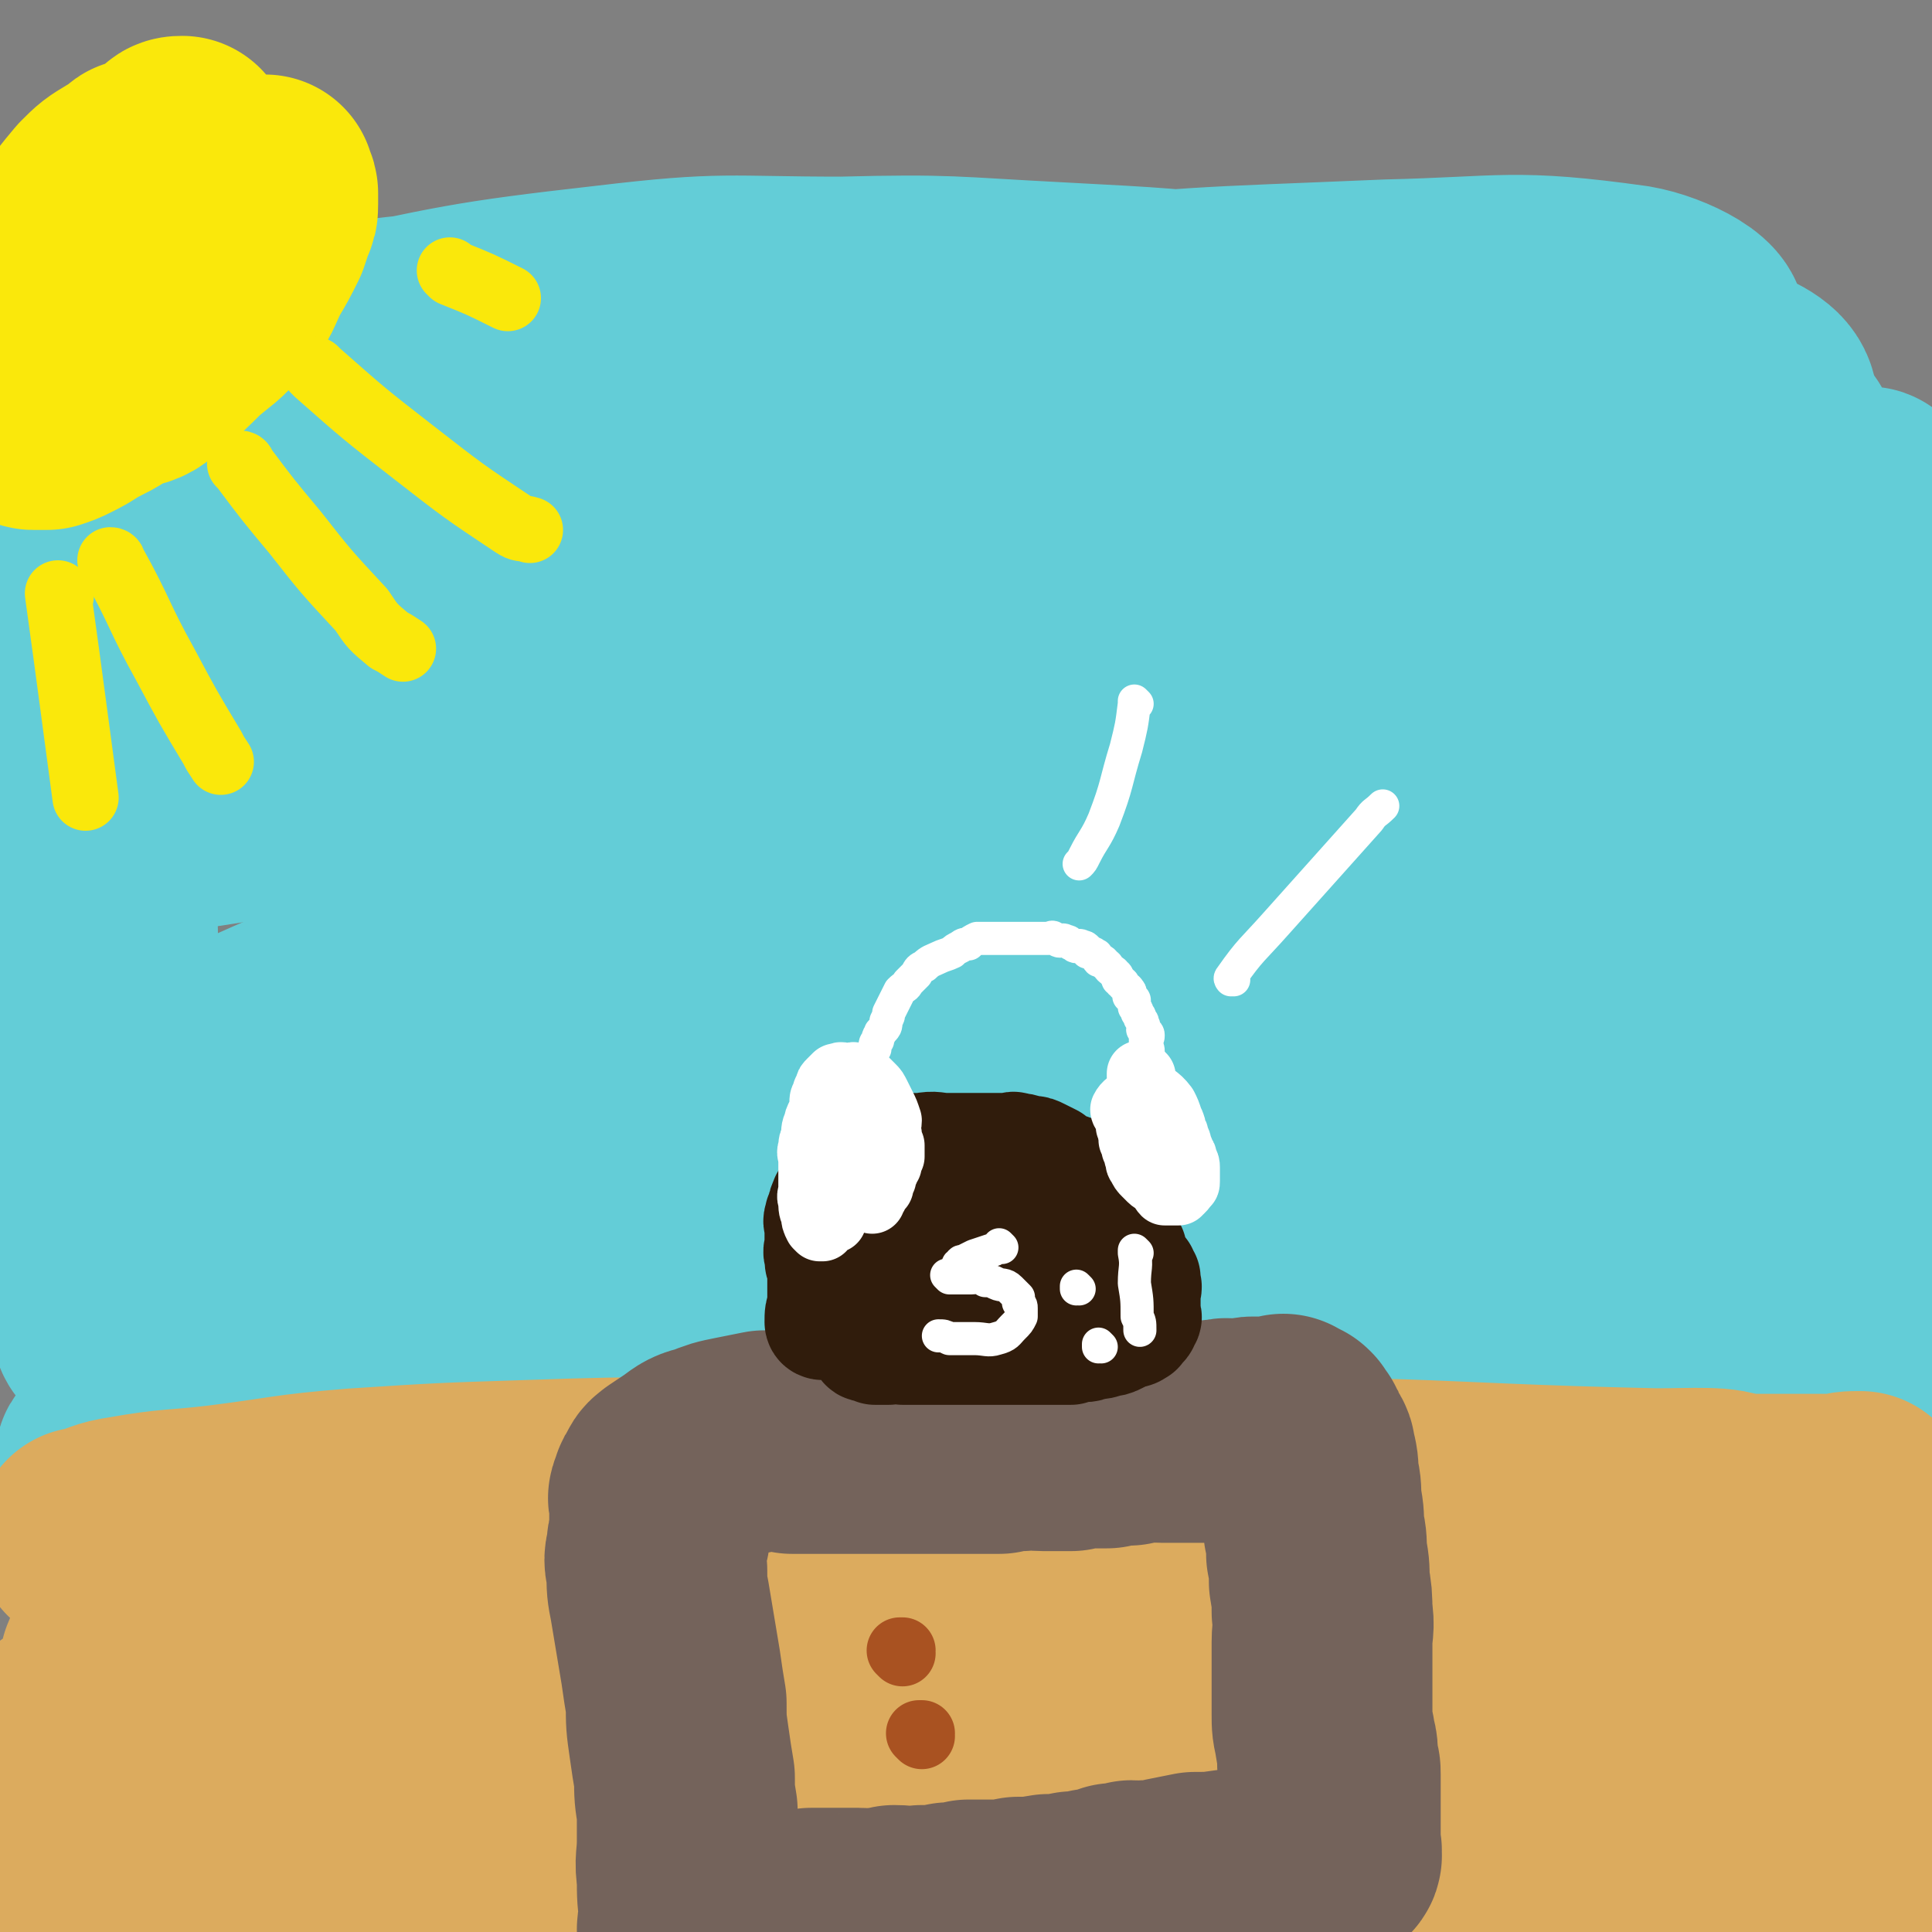 <svg viewBox='0 0 700 700' version='1.1' xmlns='http://www.w3.org/2000/svg' xmlns:xlink='http://www.w3.org/1999/xlink'><rect x="0" y="0" width="700" height="700" fill="#808080" stroke="none"/><g fill='none' stroke='#63CDD7' stroke-width='80' stroke-linecap='round' stroke-linejoin='round'><path d='M43,146c0,0 0,-1 -1,-1 0,0 1,1 1,1 0,0 0,0 0,0 0,0 -1,-1 -1,-1 36,-10 36,-12 73,-20 53,-11 53,-12 106,-18 42,-5 42,-3 84,-3 39,-1 39,0 78,2 38,2 38,2 76,6 31,3 31,3 62,7 21,3 21,3 42,8 9,2 14,2 18,6 2,1 -3,3 -6,4 -26,2 -27,1 -53,0 -51,-2 -51,-3 -102,-6 -57,-3 -57,-3 -114,-5 -51,-1 -51,-1 -101,0 -43,0 -43,0 -85,2 -23,0 -23,1 -46,2 -4,0 -11,0 -8,-1 8,-2 14,-2 29,-4 45,-6 45,-7 92,-10 65,-5 65,-6 130,-6 75,0 75,0 149,4 58,4 59,2 115,12 31,6 56,11 59,20 3,6 -23,7 -46,9 -44,5 -44,5 -89,6 -66,3 -66,1 -133,2 -59,1 -59,1 -118,2 -31,1 -32,1 -63,1 -15,0 -21,2 -30,-1 -3,-1 2,-6 6,-7 33,-13 33,-14 68,-21 64,-14 64,-14 129,-21 69,-8 69,-7 139,-10 43,-1 45,-4 88,2 12,2 29,11 22,15 -23,11 -41,8 -81,14 -77,10 -77,9 -155,18 -71,8 -71,8 -143,18 -50,7 -50,7 -100,16 -28,5 -29,4 -56,12 -2,0 -4,4 -2,4 29,-1 31,-3 63,-5 72,-4 72,-5 144,-7 79,-3 79,-3 158,-3 56,1 57,-1 113,5 29,3 74,11 57,14 -62,10 -107,6 -214,11 -75,4 -75,3 -150,7 -92,5 -104,9 -185,12 -5,0 5,-5 12,-6 152,-18 152,-22 305,-32 77,-5 78,-1 155,2 43,2 79,4 86,9 5,4 -31,6 -62,9 -64,5 -64,3 -129,7 -77,5 -78,4 -155,10 -62,6 -62,7 -124,14 -41,4 -41,4 -82,10 -3,0 -10,2 -7,2 41,-5 48,-7 96,-12 84,-7 84,-8 169,-12 79,-3 79,-2 157,-1 47,0 47,1 94,5 22,2 34,1 45,6 4,2 -7,6 -16,8 -44,6 -45,5 -90,8 -80,4 -80,1 -160,6 -84,4 -84,4 -168,11 -57,6 -58,5 -115,14 -32,5 -31,7 -63,15 '/><path d='M481,322c0,0 0,-1 -1,-1 -29,2 -29,2 -58,5 -78,7 -78,4 -155,14 -41,5 -42,5 -82,15 -20,4 -41,12 -38,13 3,2 25,-3 50,-7 50,-8 50,-9 100,-17 61,-10 61,-12 123,-19 52,-7 52,-6 105,-9 27,-1 27,-1 54,0 7,0 16,-1 14,2 -2,4 -10,8 -22,11 -40,13 -40,13 -81,22 -63,13 -63,11 -127,22 -61,10 -61,10 -122,20 -67,10 -67,11 -134,19 -3,1 -7,-1 -5,-2 19,-9 22,-11 46,-18 56,-17 56,-19 114,-31 65,-14 66,-14 132,-22 51,-7 51,-6 103,-8 37,-2 37,-1 74,0 9,0 19,-1 18,2 -2,4 -12,7 -25,11 -46,12 -46,12 -92,22 -69,13 -70,12 -139,23 -66,12 -66,12 -132,22 -60,10 -60,10 -119,19 -41,7 -82,21 -82,13 1,-9 39,-31 84,-47 65,-24 66,-25 135,-32 146,-16 147,-14 293,-14 45,0 86,7 89,15 2,7 -39,12 -78,15 -60,6 -61,2 -121,5 -70,2 -70,2 -139,5 -52,2 -52,3 -104,5 -52,2 -67,6 -104,2 -7,-1 6,-7 15,-11 38,-17 38,-18 78,-31 69,-21 69,-20 140,-36 59,-14 59,-14 119,-24 51,-7 52,-8 103,-10 41,-3 41,-1 82,0 17,1 21,-1 33,4 3,1 1,7 -3,8 -30,11 -32,11 -65,16 -61,10 -61,8 -123,15 -67,8 -67,7 -134,17 -55,7 -55,8 -109,17 -32,5 -32,5 -63,10 -8,2 -19,4 -17,3 5,-1 16,-4 32,-7 49,-9 49,-12 99,-18 69,-8 69,-11 139,-10 112,1 115,-2 225,14 27,4 61,17 48,26 -32,22 -67,23 -137,34 -65,11 -66,5 -131,10 -61,5 -61,5 -121,10 -70,6 -70,7 -141,12 -3,0 -11,0 -7,-1 70,-21 76,-26 154,-41 69,-14 70,-12 140,-18 54,-5 54,-4 108,-4 32,-1 33,-1 65,2 6,0 14,1 11,3 -8,6 -16,9 -35,13 -47,11 -48,10 -97,17 -55,8 -55,7 -111,12 -44,4 -44,4 -88,6 -46,2 -50,3 -92,3 -2,0 2,-3 4,-3 29,-8 29,-9 59,-14 61,-10 61,-11 122,-16 61,-6 61,-7 123,-7 62,0 63,-1 125,6 38,5 39,6 76,16 11,3 13,4 21,10 2,2 2,6 -1,7 -16,9 -17,12 -37,14 -54,7 -55,3 -110,5 -74,3 -74,3 -147,6 -66,2 -66,2 -131,4 -35,1 -35,2 -70,1 -19,0 -19,-1 -38,-1 -4,-1 -4,0 -8,0 '/><path d='M462,408c0,0 -1,-1 -1,-1 0,0 0,0 0,1 0,0 0,0 0,0 1,0 1,-1 0,-1 -33,11 -33,14 -66,24 -59,17 -60,17 -120,29 -33,7 -33,5 -67,9 -19,2 -19,2 -37,3 -2,1 -6,1 -4,0 13,-4 16,-6 34,-10 47,-10 47,-11 95,-17 64,-8 64,-8 129,-10 59,-1 60,-2 120,3 47,3 48,3 94,13 24,5 25,6 46,17 4,2 8,7 4,9 -16,5 -21,4 -42,5 -60,2 -61,0 -121,2 -74,2 -74,1 -148,4 -55,3 -55,3 -110,6 -79,6 -80,5 -159,12 -20,2 -20,1 -39,7 -17,5 -22,8 -31,15 -3,2 3,2 7,4 3,1 3,1 5,2 '/><path d='M47,462c0,0 -1,0 -1,-1 -4,-56 -3,-57 -7,-113 0,-13 0,-13 -1,-25 -1,-28 0,-28 -1,-55 0,-5 0,-5 -1,-11 0,-5 -1,-5 -1,-11 0,-2 0,-2 0,-5 0,0 0,-1 0,0 0,3 0,3 0,7 -1,18 0,18 -1,36 -2,27 -2,27 -3,54 -2,30 -3,30 -3,60 -1,22 -1,22 1,44 1,14 2,14 4,27 1,4 1,4 3,9 1,2 1,3 2,4 0,0 0,-2 0,-4 -3,-11 -3,-11 -6,-22 -5,-17 -6,-17 -11,-35 -7,-25 -8,-25 -14,-51 -5,-26 -5,-26 -9,-53 -2,-20 -1,-20 -2,-40 0,0 0,0 0,-1 '/><path d='M52,414c0,0 0,-1 -1,-1 0,0 1,0 1,1 0,0 0,0 0,0 -5,-15 -6,-15 -9,-29 -12,-45 -14,-45 -21,-90 -4,-19 -1,-19 -2,-39 0,-20 0,-20 0,-40 0,-20 -1,-20 -1,-39 -1,-12 0,-12 0,-24 0,-9 0,-9 -1,-18 0,-5 -1,-5 -1,-11 0,-2 0,-2 0,-3 0,-1 0,-1 0,-1 0,0 0,1 0,2 0,8 -1,8 0,16 2,17 1,17 5,34 4,17 4,17 9,35 4,11 4,11 9,22 3,7 3,7 8,12 1,3 1,4 4,5 2,0 2,0 4,-2 4,-3 5,-3 7,-7 4,-9 3,-9 4,-19 0,-11 0,-12 -2,-23 -1,-10 -1,-10 -4,-19 -1,-7 -1,-7 -4,-13 -1,-2 -2,-3 -2,-4 0,0 1,1 3,2 3,2 3,2 6,4 '/><path d='M627,391c-1,0 -1,-1 -1,-1 0,0 0,0 0,1 0,0 0,0 0,0 0,0 0,-1 0,-1 0,0 0,0 0,1 0,0 0,0 0,0 12,-22 13,-21 24,-43 12,-27 13,-27 22,-55 5,-18 3,-19 5,-37 2,-16 2,-17 2,-33 0,-13 0,-13 0,-26 0,-6 0,-6 -1,-12 0,-2 0,-2 -1,-4 0,-1 0,-1 -1,-1 -3,0 -3,0 -6,2 -4,3 -4,4 -7,9 -6,13 -7,13 -11,27 -5,18 -5,18 -6,36 -2,19 -1,19 1,38 2,18 3,18 7,36 2,12 3,12 6,24 2,5 2,5 4,10 0,3 0,3 1,5 0,1 0,2 0,2 0,-2 0,-3 0,-6 0,-12 0,-12 -1,-24 -1,-21 -1,-21 -3,-42 -2,-21 -2,-21 -4,-41 -2,-21 -2,-21 -5,-43 -2,-15 -2,-15 -3,-31 -1,-7 -2,-7 -2,-15 0,-3 0,-3 0,-6 0,-1 0,-1 0,-1 0,0 0,0 0,0 1,6 1,6 2,11 3,17 4,17 7,33 3,19 3,19 6,37 4,26 5,25 9,51 3,27 3,27 6,53 2,12 2,12 4,23 '/></g>
<g fill='none' stroke='#DCAB5E' stroke-width='80' stroke-linecap='round' stroke-linejoin='round'><path d='M468,598c0,0 -1,-1 -1,-1 0,0 0,0 0,0 0,0 0,0 0,0 -19,-1 -19,-2 -39,-3 -46,-3 -46,-5 -93,-5 -52,-1 -52,0 -104,2 -49,3 -49,4 -98,7 -30,2 -30,2 -61,4 -13,1 -13,1 -27,2 -2,0 -6,0 -5,-1 3,0 7,0 13,-2 31,-5 31,-6 62,-11 59,-10 58,-11 117,-17 54,-6 54,-6 108,-8 53,-1 54,0 107,1 37,0 38,0 75,3 16,1 16,1 32,3 5,1 9,2 9,2 -1,1 -5,1 -11,1 -28,1 -28,1 -56,1 -53,-1 -53,-2 -106,-1 -59,0 -59,0 -118,3 -47,2 -47,2 -94,6 -37,4 -37,4 -74,9 -20,2 -20,3 -39,6 -3,0 -8,1 -6,0 7,-1 12,-1 24,-4 41,-8 41,-9 82,-17 60,-12 59,-14 120,-22 65,-10 65,-12 131,-15 92,-4 92,0 184,2 14,0 25,-1 29,2 2,2 -9,7 -18,8 -40,5 -41,3 -81,6 -66,4 -66,3 -131,7 -62,4 -62,3 -123,8 -42,3 -42,3 -85,7 -27,3 -27,3 -53,6 -9,1 -17,1 -18,1 -1,-1 7,-1 15,-3 35,-7 35,-8 70,-14 53,-9 52,-11 105,-17 49,-6 50,-7 99,-8 76,-1 76,0 152,3 13,0 13,1 26,3 8,2 7,3 15,6 1,0 2,-1 2,0 0,0 -1,0 -3,0 -15,3 -15,3 -30,4 -33,3 -33,2 -66,4 -51,3 -51,2 -102,7 -45,3 -45,4 -90,9 -32,4 -33,4 -65,9 -16,3 -16,3 -31,7 -5,1 -9,2 -9,2 2,1 7,0 13,0 31,-2 31,-3 62,-5 50,-3 50,-4 99,-5 48,-1 49,-3 97,1 76,7 76,8 151,20 10,2 23,4 19,7 -7,7 -20,10 -42,13 -44,7 -45,4 -90,7 -61,4 -61,2 -123,6 -54,4 -54,4 -107,9 -47,4 -47,4 -94,9 -22,2 -22,3 -45,6 -4,0 -10,1 -9,0 2,0 8,-1 16,-3 31,-5 31,-6 62,-11 51,-7 51,-8 102,-12 59,-5 59,-5 117,-5 54,1 54,2 108,7 33,3 33,4 65,11 19,4 18,5 37,11 5,1 6,1 10,4 1,1 -1,2 -2,2 -18,2 -18,2 -36,2 -41,1 -41,1 -82,1 -51,1 -51,0 -102,1 -50,1 -50,2 -101,4 -54,2 -54,2 -109,3 -3,1 -7,0 -5,0 7,-2 11,-3 23,-5 33,-5 33,-6 66,-11 51,-6 51,-7 102,-11 51,-3 52,-4 103,-2 61,2 61,4 121,11 10,1 18,3 19,5 1,2 -8,1 -15,2 -31,0 -31,1 -61,0 -48,-1 -48,-3 -96,-4 -55,-1 -55,-2 -110,-2 -58,0 -58,0 -115,2 -40,0 -40,0 -80,3 -24,1 -24,2 -48,3 -11,1 -12,2 -23,2 0,0 -1,-1 0,-2 18,-3 19,-3 38,-6 44,-7 44,-9 88,-14 50,-5 51,-5 101,-5 37,-1 38,0 75,3 23,2 23,2 46,7 8,2 15,3 16,6 1,3 -6,4 -13,5 -28,6 -29,6 -58,8 -46,4 -46,3 -92,3 -49,1 -49,1 -98,0 -48,0 -48,0 -97,-2 -34,-1 -34,-1 -69,-5 -14,-1 -14,-1 -28,-4 -6,-1 -6,0 -11,-2 -3,-2 -5,-3 -4,-6 2,-10 1,-13 9,-21 17,-16 18,-18 40,-27 26,-12 27,-10 55,-16 24,-5 24,-6 48,-7 14,-1 14,0 29,1 6,0 6,0 13,2 2,0 2,1 4,2 1,0 1,0 2,1 0,0 1,-1 1,-1 0,1 1,1 1,1 -4,2 -5,3 -10,4 -15,3 -16,3 -31,6 -18,3 -18,3 -36,6 -19,3 -19,4 -39,6 -13,1 -13,0 -26,0 -4,1 -4,1 -8,0 -1,0 -1,-1 0,-1 14,-8 15,-9 31,-14 31,-11 31,-11 62,-19 38,-9 38,-10 77,-16 31,-6 31,-5 62,-8 13,-2 14,-2 25,-1 1,0 0,1 -1,1 -17,3 -17,3 -34,4 -28,4 -28,4 -56,6 -29,2 -29,2 -57,3 -24,1 -24,1 -47,2 -17,0 -17,0 -34,0 -7,0 -7,0 -14,0 -3,0 -3,0 -7,0 0,0 1,0 0,0 0,0 0,0 0,0 0,0 0,0 0,0 0,0 0,-1 -1,-1 0,0 1,0 1,1 0,0 0,0 0,0 2,-1 2,-1 4,-2 8,-2 8,-3 16,-4 15,-3 15,-3 31,-4 16,-2 16,-2 32,-3 22,-1 22,-1 45,-2 22,0 22,0 45,1 21,0 21,-1 42,0 21,0 21,1 43,2 21,0 21,0 42,1 18,0 18,0 36,0 19,-1 19,0 38,0 17,0 17,0 34,0 15,-1 15,-1 31,-2 16,-2 16,-2 33,-3 14,-1 14,-1 28,-2 10,-1 10,-2 20,-3 10,-2 10,-2 20,-3 10,-2 11,-1 21,-2 8,-1 8,-1 17,-1 6,-1 6,-1 11,-1 4,-1 4,-1 7,-1 2,-1 2,0 4,0 1,0 1,0 2,0 1,-1 1,-1 2,-1 3,-1 3,-1 5,-1 2,-1 2,0 5,0 1,0 1,0 2,0 0,0 0,0 0,0 0,0 0,-1 0,-1 -4,0 -4,0 -7,1 -14,0 -14,0 -28,0 -21,0 -21,0 -43,0 -25,-1 -25,-1 -51,-1 -25,-1 -24,-2 -49,-3 -30,0 -30,0 -60,1 -33,0 -33,0 -67,0 -28,0 -28,-1 -57,0 -33,0 -33,0 -67,2 -30,1 -30,1 -61,2 -22,1 -22,1 -44,2 -15,0 -15,0 -31,1 -9,0 -9,0 -19,1 -7,0 -7,0 -14,1 -5,0 -5,-1 -11,0 -5,0 -5,1 -10,2 -3,0 -3,0 -6,0 -3,1 -3,1 -6,2 -2,0 -2,0 -5,1 -1,0 -1,0 -3,1 -1,0 -1,0 -3,0 0,0 0,0 -1,0 0,0 0,0 0,0 0,0 0,0 1,0 7,-2 7,-3 14,-4 17,-3 17,-2 34,-4 24,-3 24,-4 49,-6 31,-2 31,-2 62,-3 30,-1 30,-1 59,-1 30,0 30,-1 60,1 58,3 58,3 115,7 22,2 22,3 44,5 39,3 39,3 78,6 13,0 13,0 26,1 11,0 11,0 22,1 9,0 9,0 18,0 8,-1 8,0 16,0 6,0 6,0 12,0 4,0 4,0 8,0 2,0 2,-1 4,0 2,0 2,0 3,1 1,0 1,0 1,0 1,0 1,-1 1,0 1,0 1,0 2,0 0,1 0,1 1,1 0,0 0,0 1,0 0,0 0,-1 0,0 1,0 1,0 1,1 0,0 0,0 0,1 0,0 1,0 1,1 1,0 1,0 1,1 1,2 1,2 2,4 1,5 1,5 3,10 1,7 2,7 3,14 1,7 0,7 0,15 0,9 0,9 0,18 0,9 -1,9 -2,18 0,7 0,7 -1,15 -2,7 -2,7 -4,15 -1,5 -1,6 -3,11 -2,3 -2,3 -3,6 -1,2 -2,1 -2,3 0,0 0,0 0,1 0,0 -1,0 -1,0 0,0 0,0 0,0 0,1 0,0 0,0 -1,0 0,0 0,0 0,1 0,1 0,2 -1,0 -2,-1 -3,-1 -6,0 -6,1 -11,0 -13,0 -13,0 -25,-1 -17,-1 -17,-1 -34,-3 -18,-1 -18,-1 -35,-2 -21,-2 -21,-2 -42,-4 -20,-1 -20,0 -40,-1 -18,0 -18,0 -36,0 -18,0 -18,0 -35,0 -15,1 -15,1 -30,1 -14,1 -14,1 -27,2 -14,1 -14,1 -27,2 -13,1 -13,1 -27,2 -13,1 -13,1 -26,2 -13,1 -13,1 -26,1 -12,0 -12,0 -24,0 -12,1 -12,1 -24,1 -13,0 -13,0 -26,1 -13,0 -13,0 -25,1 -11,1 -11,1 -22,2 -10,0 -10,0 -20,0 -9,1 -9,2 -19,3 -6,0 -6,0 -12,0 -4,1 -3,1 -7,1 -4,1 -4,1 -8,1 -3,1 -3,0 -6,0 0,0 0,0 0,0 '/></g>
<g fill='none' stroke='#74635B' stroke-width='80' stroke-linecap='round' stroke-linejoin='round'><path d='M250,700c0,0 -1,-1 -1,-1 0,0 0,0 1,0 0,0 0,0 0,0 0,1 -1,0 -1,0 0,0 0,0 1,0 0,0 0,0 0,0 0,1 -1,1 -1,0 0,-2 1,-2 1,-5 -1,-7 -1,-7 -1,-14 -1,-6 0,-6 0,-13 0,-5 0,-5 0,-11 -1,-6 -1,-6 -1,-12 -1,-6 -1,-6 -2,-13 -1,-7 -1,-7 -1,-14 -1,-6 -1,-6 -2,-13 -1,-6 -1,-6 -2,-12 -1,-6 -1,-6 -2,-12 -1,-5 -1,-5 -1,-11 -1,-4 -1,-4 0,-7 0,-3 0,-3 1,-6 0,-3 0,-3 0,-6 0,-1 0,-1 0,-3 0,-1 0,-1 0,-2 0,0 0,0 0,0 0,-1 0,-1 0,-1 0,-1 -1,-1 0,-2 0,0 1,0 1,0 0,-1 -1,-2 0,-3 0,0 1,0 1,-1 0,0 -1,0 0,0 0,-2 1,-2 2,-3 3,-2 3,-2 6,-4 4,-3 4,-3 8,-4 5,-2 5,-2 10,-3 5,-1 5,-1 10,-2 5,0 5,0 10,1 5,0 5,0 9,0 6,0 6,0 11,0 6,0 6,0 13,0 5,0 5,0 11,0 6,0 6,0 12,0 5,0 5,0 11,0 4,0 4,0 8,0 4,-1 4,-1 8,-1 4,-1 4,0 8,0 2,0 2,0 5,0 2,0 2,0 5,0 2,-1 2,-1 4,-1 3,-1 3,0 5,0 2,0 2,0 4,0 2,-1 2,-1 4,-1 2,0 2,0 4,0 3,-1 3,-1 6,-1 3,-1 3,0 6,0 5,0 5,0 9,0 4,0 4,0 7,0 3,-1 3,-1 6,-1 2,-1 2,0 4,0 2,0 2,0 4,0 2,-1 2,-1 3,-1 2,0 2,0 4,0 0,0 0,0 1,0 1,0 1,0 3,0 0,0 0,0 0,0 0,0 0,0 0,0 1,0 1,0 1,0 0,0 0,0 0,0 1,0 1,0 1,0 1,0 1,0 1,0 0,0 0,0 0,0 1,0 0,-1 0,-1 0,0 0,0 0,1 1,0 1,-1 1,0 1,0 1,0 1,1 1,0 1,-1 1,0 1,0 0,0 0,1 1,0 1,0 1,1 1,0 1,0 1,1 1,1 1,1 1,2 1,2 2,2 2,4 1,4 1,4 1,8 1,4 1,4 1,9 1,5 1,5 1,10 1,4 1,4 1,9 1,5 1,5 1,10 1,6 1,6 1,11 1,6 0,6 0,11 0,5 0,5 0,9 0,4 0,4 0,8 0,5 0,5 0,9 0,4 0,4 1,8 0,3 1,3 1,6 0,2 0,2 0,4 1,2 1,2 1,4 0,3 0,3 0,5 0,4 0,4 0,7 0,3 0,3 0,6 0,1 0,1 0,3 0,1 0,1 0,2 0,1 0,1 0,2 0,1 0,1 0,2 0,0 0,0 0,0 0,0 0,0 0,0 0,0 0,0 0,0 1,1 0,0 0,0 0,0 0,0 0,0 0,0 0,0 0,0 1,1 0,0 0,0 0,0 0,1 0,2 0,0 1,0 0,1 0,0 -1,0 -2,1 -1,0 -1,0 -2,0 -1,1 -1,1 -2,1 -1,1 -1,1 -3,1 -3,2 -3,2 -7,2 -4,1 -4,1 -8,1 -6,1 -6,2 -12,2 -7,1 -7,1 -13,1 -5,1 -5,1 -10,2 -4,1 -4,1 -8,1 -3,1 -3,0 -5,0 -2,1 -2,1 -4,1 -1,1 -1,0 -2,0 -1,1 -1,1 -2,1 -3,1 -3,1 -6,1 -3,1 -3,1 -7,1 -5,1 -5,1 -9,1 -6,1 -6,1 -11,1 -5,1 -5,1 -9,1 -5,0 -5,0 -9,0 -4,1 -4,1 -7,1 -5,1 -5,1 -10,1 -5,1 -5,0 -10,0 -4,1 -4,1 -7,1 -3,1 -3,0 -6,0 -2,0 -2,0 -4,0 -1,0 -1,0 -3,0 -1,0 -1,0 -2,0 -1,0 -1,0 -2,0 -1,0 -1,0 -2,0 0,0 0,0 0,0 -1,0 -1,0 -2,0 0,0 0,0 0,0 0,0 0,0 0,0 -1,0 -1,0 -1,0 0,0 0,0 0,0 -1,0 -1,0 -1,0 '/></g>
<g fill='none' stroke='#A95221' stroke-width='24' stroke-linecap='round' stroke-linejoin='round'><path d='M334,629c0,0 -1,-1 -1,-1 0,0 0,0 1,0 0,0 0,0 0,0 0,1 -1,0 -1,0 0,0 0,0 1,0 0,0 0,0 0,0 '/><path d='M327,599c0,0 -1,-1 -1,-1 0,0 0,0 1,0 0,0 0,0 0,0 0,1 -1,0 -1,0 0,0 0,0 1,0 0,0 0,0 0,0 0,1 -1,0 -1,0 '/></g>
<g fill='none' stroke='#301C0C' stroke-width='40' stroke-linecap='round' stroke-linejoin='round'><path d='M298,480c0,0 -1,-1 -1,-1 0,0 0,0 1,1 0,0 0,0 0,0 0,0 -1,-1 -1,-1 0,0 0,0 1,1 0,0 0,0 0,0 0,0 -1,-1 -1,-1 0,0 0,0 1,1 0,0 0,0 0,0 0,0 -1,-1 -1,-1 0,0 0,0 1,1 0,0 0,0 0,0 0,0 -1,-1 -1,-1 0,0 0,0 1,1 0,0 0,0 0,0 0,0 -1,0 -1,-1 0,-3 0,-3 1,-6 0,-7 0,-7 0,-13 -1,-3 -1,-2 -1,-5 -1,-2 0,-2 0,-4 0,-2 0,-2 0,-4 0,-1 0,-1 0,-3 0,-1 -1,-1 0,-3 0,-1 0,-1 1,-2 0,-2 0,-2 1,-4 0,-1 1,-1 2,-3 2,-2 1,-2 4,-4 1,-2 1,-3 3,-4 3,-2 3,-2 6,-3 2,-2 2,-1 5,-2 3,-1 3,-2 6,-2 4,-1 4,-1 9,-1 5,-1 5,0 9,0 5,0 5,0 11,0 3,0 3,0 7,0 2,0 2,0 4,0 2,0 2,-1 3,0 2,0 2,0 5,1 2,0 2,0 4,1 2,1 2,1 4,2 2,2 2,2 5,3 3,1 3,1 5,2 1,0 1,0 2,1 1,0 1,1 1,1 1,1 1,0 2,1 1,1 1,1 2,2 1,1 1,1 2,2 0,1 0,1 0,2 1,2 2,1 3,3 1,2 1,2 2,4 1,2 1,2 1,4 1,2 1,2 1,4 1,2 2,2 3,4 0,1 0,1 0,3 1,1 1,2 1,3 1,1 2,1 3,2 0,1 0,1 1,2 0,1 -1,1 -1,2 1,0 1,0 1,1 1,0 0,1 0,2 0,0 0,0 0,1 0,0 0,0 0,1 0,0 0,0 0,1 0,0 0,0 0,1 0,0 0,0 0,1 0,0 0,0 0,1 0,0 0,0 0,1 0,0 0,0 0,1 0,0 0,0 0,1 0,0 1,0 0,1 0,0 0,0 -1,1 0,0 1,0 0,1 0,0 -1,0 -1,1 -1,0 0,1 -1,1 -1,1 -2,1 -3,1 -2,1 -2,1 -4,2 -2,1 -2,1 -4,1 -2,1 -2,1 -5,1 -2,1 -2,1 -3,1 -2,0 -2,0 -5,1 -2,0 -2,0 -5,0 -2,0 -2,0 -4,0 -4,0 -4,0 -8,0 -3,0 -3,0 -6,0 -2,0 -2,0 -5,0 -2,0 -2,0 -4,0 -2,0 -2,0 -4,0 -1,0 -1,0 -3,0 -1,0 -1,0 -3,0 -2,0 -2,0 -4,0 -2,0 -2,0 -5,0 -2,0 -2,0 -4,0 -2,0 -2,0 -4,0 0,0 0,0 0,0 -1,0 -1,0 -2,0 0,-1 0,-1 0,-2 -1,0 -1,1 -2,1 -1,0 -2,0 -2,0 -1,-1 -1,-1 -1,-1 -1,-1 -1,0 -2,0 -1,-1 -1,-1 -1,-1 -1,-1 -1,0 -1,0 -1,0 -1,0 -1,0 0,0 0,0 0,0 -1,-1 -1,-1 -1,-1 0,0 0,0 0,0 -1,0 -1,0 -1,0 -1,-1 0,-1 0,-1 -1,-1 -1,-1 -1,-1 0,-1 -1,-1 0,-2 0,-2 0,-2 1,-4 2,-4 2,-4 4,-7 2,-3 2,-3 4,-6 3,-3 3,-3 5,-6 1,-2 1,-3 3,-4 1,-2 2,-2 4,-4 3,-2 3,-2 6,-4 1,-1 1,-1 4,-2 1,-1 1,0 2,-1 2,0 2,0 3,0 2,-1 2,-1 4,0 2,0 2,0 4,1 2,1 2,0 3,1 2,1 2,1 4,2 2,1 1,1 3,2 1,0 1,0 2,1 0,0 0,1 0,2 1,1 1,1 0,2 -1,2 -1,2 -3,4 -3,3 -3,4 -6,6 -4,3 -5,2 -9,4 -3,1 -3,2 -7,4 -2,1 -2,0 -5,1 -2,0 -1,0 -3,1 -2,0 -2,0 -4,0 -2,0 -2,0 -3,0 -1,0 -1,0 -2,0 -1,-1 -1,-1 -1,-1 -1,-1 -1,0 -1,0 -1,-1 0,-1 0,-1 0,-2 -1,-2 0,-4 0,-3 1,-3 2,-5 2,-2 2,-2 4,-4 4,-4 4,-4 8,-6 4,-3 4,-3 8,-5 4,-1 4,-2 7,-3 3,-1 3,-1 5,-1 2,-1 2,0 4,0 2,0 2,0 3,0 3,0 3,-1 5,0 2,0 3,-1 4,0 2,1 2,1 3,2 1,1 1,0 2,1 0,0 0,0 0,1 1,1 1,1 1,2 1,1 1,1 1,2 1,1 0,1 0,2 0,1 1,1 0,2 0,3 1,3 -1,5 -2,3 -2,3 -5,5 -3,3 -3,3 -6,5 -5,3 -5,2 -10,5 -4,2 -4,2 -9,4 -4,1 -4,1 -8,2 -4,0 -4,0 -8,0 -2,0 -2,0 -5,0 -3,0 -3,0 -5,0 -2,0 -2,0 -4,0 -1,0 -1,0 -2,0 -1,0 -1,0 -1,0 -1,0 -1,0 -2,0 0,0 0,0 0,0 0,0 0,0 0,0 0,0 -1,-1 -1,-1 0,0 0,1 1,1 0,-1 0,-1 1,-1 4,-2 4,-2 8,-4 4,-2 4,-2 9,-3 5,-2 5,-2 10,-3 5,-1 5,-1 9,-1 4,-1 4,-1 8,-1 2,-1 2,0 4,0 3,0 3,0 5,0 2,0 2,0 3,0 1,0 1,0 2,0 1,0 1,-1 2,0 1,0 0,0 1,0 1,1 1,1 2,1 1,0 1,0 1,1 1,0 1,0 2,1 1,0 1,0 2,1 0,0 0,0 -1,1 0,0 0,0 0,1 0,0 1,0 0,1 -2,2 -1,3 -4,4 -6,3 -6,2 -12,4 -5,1 -5,1 -11,2 -6,1 -5,1 -11,2 -7,0 -7,-1 -15,0 -5,0 -5,0 -10,1 -3,0 -3,0 -5,0 -2,-1 -2,-1 -4,-2 0,0 0,1 1,1 '/></g>
<g fill='none' stroke='#FFFFFF' stroke-width='24' stroke-linecap='round' stroke-linejoin='round'><path d='M414,390c0,0 -1,-1 -1,-1 0,0 0,0 0,1 0,0 0,0 0,0 1,0 0,-1 0,-1 0,0 0,0 0,1 0,0 0,0 0,0 1,0 0,-1 0,-1 0,0 0,0 0,1 0,0 0,0 0,0 1,0 0,-1 0,-1 0,0 0,0 0,1 0,0 0,0 0,0 1,0 0,-1 0,-1 1,2 1,3 2,5 3,4 4,3 7,7 1,2 1,2 2,5 1,2 1,2 1,4 1,1 1,1 1,2 1,2 1,2 1,3 1,2 1,2 1,3 1,1 1,1 1,2 1,2 1,2 1,3 0,1 0,1 0,2 0,1 0,1 0,1 0,1 0,1 0,2 0,1 0,1 -1,1 0,1 0,1 -1,2 0,0 0,0 -1,1 0,0 0,0 0,0 0,0 0,0 -1,0 -1,0 -1,0 -2,0 0,0 0,0 -1,0 0,0 -1,0 -1,0 -1,-1 -1,-2 -2,-3 -1,-1 -2,-1 -3,-2 -1,-1 -1,-1 -2,-2 -1,-1 -1,-1 -2,-3 -1,-1 0,-1 -1,-3 0,-1 0,-1 -1,-3 0,-1 0,-1 -1,-3 0,-1 0,-1 0,-2 0,-1 0,-1 0,-3 0,-1 0,-1 0,-2 '/><path d='M302,395c0,0 -1,-1 -1,-1 0,0 0,0 1,1 0,0 0,0 0,0 0,0 -1,-1 -1,-1 0,0 0,0 1,1 0,0 0,0 0,0 0,0 -1,-1 -1,-1 0,0 0,0 1,1 0,0 0,0 0,0 0,0 -1,-1 -1,-1 0,0 0,0 1,1 0,0 0,0 0,0 0,0 -1,-1 -1,-1 0,0 0,0 1,1 0,0 0,0 0,0 0,0 -1,-1 -1,-1 0,0 0,0 1,1 0,0 0,0 0,0 0,0 -1,-1 -1,-1 0,0 0,1 1,2 1,5 2,4 3,9 1,4 1,4 2,9 0,1 0,1 0,3 -1,2 0,2 0,3 0,1 0,1 0,2 0,1 0,1 0,3 -1,1 -1,1 -1,3 -1,1 0,1 0,2 -1,1 -1,1 -1,2 -1,1 -1,1 -1,3 -1,1 -1,1 -2,3 0,1 1,1 1,2 -1,1 -1,1 -1,2 -1,0 -2,0 -2,1 -1,0 -1,0 -1,0 -1,1 -1,0 -1,1 -1,0 0,0 0,1 -1,0 -1,0 -1,0 0,0 0,0 0,0 0,0 0,0 0,0 -1,-1 -1,-1 -1,-1 -1,-2 -1,-2 -1,-4 -1,-2 -1,-2 -1,-5 -1,-2 0,-2 0,-4 0,-3 0,-3 0,-5 0,-3 0,-3 0,-6 0,-2 -1,-2 0,-4 0,-2 0,-2 1,-4 0,-3 0,-3 1,-5 0,-1 0,-1 1,-3 1,-2 1,-2 1,-4 0,-2 0,-2 1,-3 0,-2 0,-1 1,-3 0,-1 0,-1 1,-2 0,0 0,0 1,-1 0,0 0,0 1,-1 0,0 0,0 1,0 1,-1 1,0 2,0 1,0 1,0 2,0 1,0 1,-1 2,0 1,0 1,0 2,1 1,0 1,0 2,1 1,1 1,1 2,2 1,1 1,1 2,3 1,2 1,2 2,4 1,2 1,2 2,5 0,2 -1,2 0,5 0,2 0,2 1,4 0,2 0,2 0,4 -1,1 -1,1 -1,3 -1,1 -1,1 -1,2 -1,2 -1,2 -1,3 -1,1 -1,2 -1,3 -1,1 -2,0 -2,2 -1,0 0,1 0,1 -1,1 -1,1 -1,1 0,1 0,1 0,1 0,0 0,0 0,0 '/><path d='M421,427c0,0 -1,-1 -1,-1 0,0 0,0 0,1 0,0 0,0 0,0 1,0 0,-1 0,-1 0,0 0,0 0,1 0,0 0,0 0,0 1,0 0,-1 0,-1 0,0 0,0 0,1 0,0 0,0 0,0 1,0 0,-1 0,-1 0,0 0,0 0,1 0,0 0,0 0,0 -1,-3 -1,-3 -3,-6 -3,-5 -3,-5 -7,-10 0,-1 0,-1 -1,-3 0,-2 0,-2 -1,-4 0,-1 -1,-1 -1,-2 1,-2 2,-2 4,-4 1,-1 1,-1 2,-1 '/></g>
<g fill='none' stroke='#FFFFFF' stroke-width='12' stroke-linecap='round' stroke-linejoin='round'><path d='M311,402c0,0 -1,-1 -1,-1 0,0 0,0 1,1 0,0 0,0 0,0 0,0 -1,-1 -1,-1 0,0 0,0 1,1 0,0 0,0 0,0 0,0 -1,-1 -1,-1 0,0 0,0 1,1 0,0 0,0 0,0 0,0 -1,-1 -1,-1 0,0 0,0 1,1 0,0 0,0 0,0 0,0 -1,-1 -1,-1 0,0 0,0 1,1 0,0 0,0 0,0 1,-6 0,-6 1,-11 1,-4 1,-4 3,-7 0,-2 1,-2 2,-4 0,-2 0,-2 1,-3 0,-2 1,-2 1,-3 2,-2 2,-2 2,-4 1,-2 1,-2 1,-3 1,-2 1,-2 2,-4 1,-2 1,-2 2,-4 2,-2 2,-1 3,-3 2,-2 2,-2 3,-3 1,-2 1,-2 3,-3 2,-2 3,-2 5,-3 2,-1 3,-1 5,-2 1,-1 1,-1 3,-2 1,-1 2,-1 3,-1 1,-1 1,-1 3,-2 1,0 1,0 3,0 2,0 2,0 3,0 2,0 2,0 4,0 2,0 2,0 4,0 3,0 3,0 5,0 2,0 2,0 4,0 2,0 2,0 3,0 1,0 1,-1 2,0 1,0 1,1 2,1 1,0 1,-1 2,0 1,0 1,0 2,1 1,0 1,1 2,1 1,0 1,-1 2,0 1,0 1,0 2,1 0,0 0,0 0,1 1,0 2,0 3,1 1,0 0,1 1,2 1,0 2,0 2,1 2,1 1,1 2,2 1,1 2,1 2,2 1,0 1,1 1,2 1,0 1,0 1,1 1,0 1,0 1,1 1,1 2,1 2,2 1,0 0,1 0,2 1,0 1,0 1,1 1,0 1,0 1,1 0,1 0,1 0,2 1,1 1,1 1,2 1,1 1,1 1,2 1,1 1,1 1,2 1,1 0,1 0,2 1,1 2,1 2,2 0,1 0,1 -1,1 0,1 0,1 0,2 1,2 1,2 1,3 0,1 0,1 0,2 1,1 0,1 0,2 0,0 0,0 0,1 0,0 0,0 0,1 0,0 0,0 0,0 '/><path d='M363,452c0,0 -1,-1 -1,-1 0,0 0,0 0,1 0,0 0,0 0,0 1,0 0,-1 0,-1 0,0 0,0 0,1 0,0 0,0 0,0 1,0 0,-1 0,-1 0,0 0,0 0,1 0,0 0,0 0,0 1,0 0,-1 0,-1 0,0 0,0 0,1 0,0 0,0 0,0 1,0 0,-1 0,-1 0,0 0,0 0,1 0,0 0,0 0,0 1,0 0,-1 0,-1 0,0 0,0 0,1 0,0 0,0 0,0 1,0 0,-1 0,-1 0,0 0,0 0,1 0,0 0,0 0,0 -2,0 -1,1 -3,1 -3,1 -3,1 -6,2 -2,1 -2,1 -4,2 0,0 0,0 0,0 -1,0 -1,0 -1,1 -1,0 -1,0 -1,1 -1,1 -1,1 -1,2 -1,0 -1,0 -1,1 -1,0 0,1 0,1 -1,0 -1,0 -1,0 0,0 0,0 0,0 0,0 -1,-1 -1,-1 0,0 0,0 1,1 0,0 0,0 0,0 0,0 0,0 1,0 1,0 1,0 3,0 2,0 2,0 4,0 2,0 2,-1 4,0 1,0 0,0 1,1 2,0 2,0 4,1 2,1 3,0 5,2 1,1 1,1 3,3 0,1 0,1 0,2 1,1 1,1 1,2 0,1 0,1 0,3 -1,2 -1,2 -3,4 -2,2 -2,3 -6,4 -3,1 -4,0 -8,0 -4,0 -5,0 -9,0 -2,-1 -2,-1 -4,-1 '/><path d='M391,467c0,0 -1,-1 -1,-1 0,0 0,0 0,1 0,0 0,0 0,0 1,0 0,-1 0,-1 0,0 0,0 0,1 0,0 0,0 0,0 1,0 0,-1 0,-1 0,0 0,0 0,1 0,0 0,0 0,0 '/><path d='M399,488c0,0 -1,-1 -1,-1 0,0 0,0 0,1 0,0 0,0 0,0 1,0 0,-1 0,-1 0,0 0,0 0,1 0,0 0,0 0,0 1,0 0,-1 0,-1 '/><path d='M412,454c0,0 -1,-1 -1,-1 0,0 0,0 0,1 0,0 0,0 0,0 1,0 0,-1 0,-1 0,0 0,0 0,1 0,0 0,0 0,0 1,0 0,-1 0,-1 0,0 0,0 0,1 1,5 0,5 0,11 1,6 1,6 1,12 1,2 1,2 1,5 '/><path d='M447,355c0,0 -1,-1 -1,-1 0,0 0,0 0,1 0,0 0,0 0,0 1,0 0,-1 0,-1 0,0 0,0 0,1 0,0 0,0 0,0 1,0 -1,0 0,-1 7,-10 8,-10 16,-19 17,-19 17,-19 34,-38 2,-3 2,-2 5,-5 '/><path d='M412,255c0,0 -1,-1 -1,-1 0,0 0,0 0,1 0,0 0,0 0,0 1,0 0,-1 0,-1 0,0 0,0 0,1 0,0 0,0 0,0 -1,8 -1,8 -3,16 -4,13 -3,13 -8,26 -3,7 -4,7 -7,13 -1,2 -1,2 -2,3 '/></g>
<g fill='none' stroke='#FAE80B' stroke-width='80' stroke-linecap='round' stroke-linejoin='round'><path d='M6,150c0,0 -1,-1 -1,-1 20,-6 22,-5 42,-12 4,-1 4,-2 7,-4 7,-6 7,-6 13,-12 7,-6 7,-5 13,-12 5,-6 4,-6 8,-14 3,-5 3,-5 6,-11 1,-3 1,-3 2,-6 1,-2 1,-2 1,-4 0,-1 0,-1 0,-3 0,-1 0,-1 0,-1 0,-1 -1,-1 -1,-2 0,0 0,0 0,-1 0,0 0,1 0,1 0,0 0,0 0,0 0,0 0,0 -1,-1 0,0 1,1 1,1 0,0 -1,0 -1,1 -2,3 -2,3 -3,6 -3,6 -3,6 -6,11 -5,7 -5,7 -10,14 -5,7 -5,7 -10,14 -5,7 -5,7 -11,13 -6,6 -7,6 -13,11 -6,5 -6,4 -13,8 -3,2 -3,2 -7,4 -2,1 -2,1 -5,2 -1,0 -1,0 -2,0 -2,0 -2,0 -3,0 -1,0 -1,-1 -2,-1 -1,-1 -1,-1 -1,-1 -1,-2 -1,-2 -2,-4 -1,-2 -1,-2 -1,-4 -1,-3 -1,-3 -1,-6 0,-4 0,-4 1,-9 1,-5 1,-5 3,-11 3,-6 3,-6 7,-13 4,-6 4,-6 9,-11 5,-5 5,-5 9,-9 3,-4 3,-4 7,-6 1,-1 2,-1 3,-2 1,0 1,0 1,0 1,0 1,0 0,0 -1,3 -2,3 -4,5 -4,4 -3,4 -8,9 -4,4 -5,3 -9,8 -3,2 -2,2 -4,5 -1,1 0,1 -1,1 0,0 -1,0 -1,0 0,0 0,0 0,0 0,-3 0,-3 1,-5 3,-7 3,-7 7,-13 5,-7 5,-7 10,-13 4,-4 4,-4 9,-7 2,-1 2,-1 4,-2 1,-1 1,-2 2,-2 0,0 0,0 0,0 -1,2 0,2 -1,5 -3,5 -3,5 -6,10 -2,4 -3,4 -5,8 -2,3 -2,3 -3,5 -1,1 -1,1 -1,2 0,0 0,0 0,0 1,-2 1,-2 2,-3 3,-5 3,-5 7,-10 4,-6 4,-6 9,-11 3,-4 3,-4 7,-8 2,-2 1,-2 4,-5 0,-1 1,-1 2,-1 0,0 0,0 0,0 '/></g>
<g fill='none' stroke='#FAE80B' stroke-width='24' stroke-linecap='round' stroke-linejoin='round'><path d='M22,216c0,0 -1,-1 -1,-1 5,36 5,37 10,74 '/><path d='M41,204c0,0 0,-1 -1,-1 0,0 1,1 1,1 0,0 0,0 0,0 10,18 9,19 19,37 8,15 8,15 17,30 1,2 1,2 3,5 '/><path d='M88,169c0,0 0,-1 -1,-1 0,0 1,1 1,1 0,0 0,0 0,0 0,0 0,-1 -1,-1 0,0 1,1 1,1 0,0 0,0 0,0 9,12 9,12 19,24 11,14 11,14 24,28 4,6 4,6 10,11 2,1 2,1 5,3 0,0 0,0 0,0 '/><path d='M115,135c0,0 -1,-1 -1,-1 0,0 1,1 1,1 0,0 0,0 0,0 0,0 -1,-1 -1,-1 0,0 1,1 1,1 0,0 0,0 0,0 17,15 17,15 35,29 18,14 18,14 36,26 3,2 3,1 6,2 '/><path d='M164,99c0,0 -1,-1 -1,-1 0,0 1,1 1,1 0,0 0,0 0,0 0,0 -1,-1 -1,-1 0,0 1,1 1,1 0,0 0,0 0,0 10,4 10,4 20,9 0,0 0,0 0,0 '/></g>
</svg>